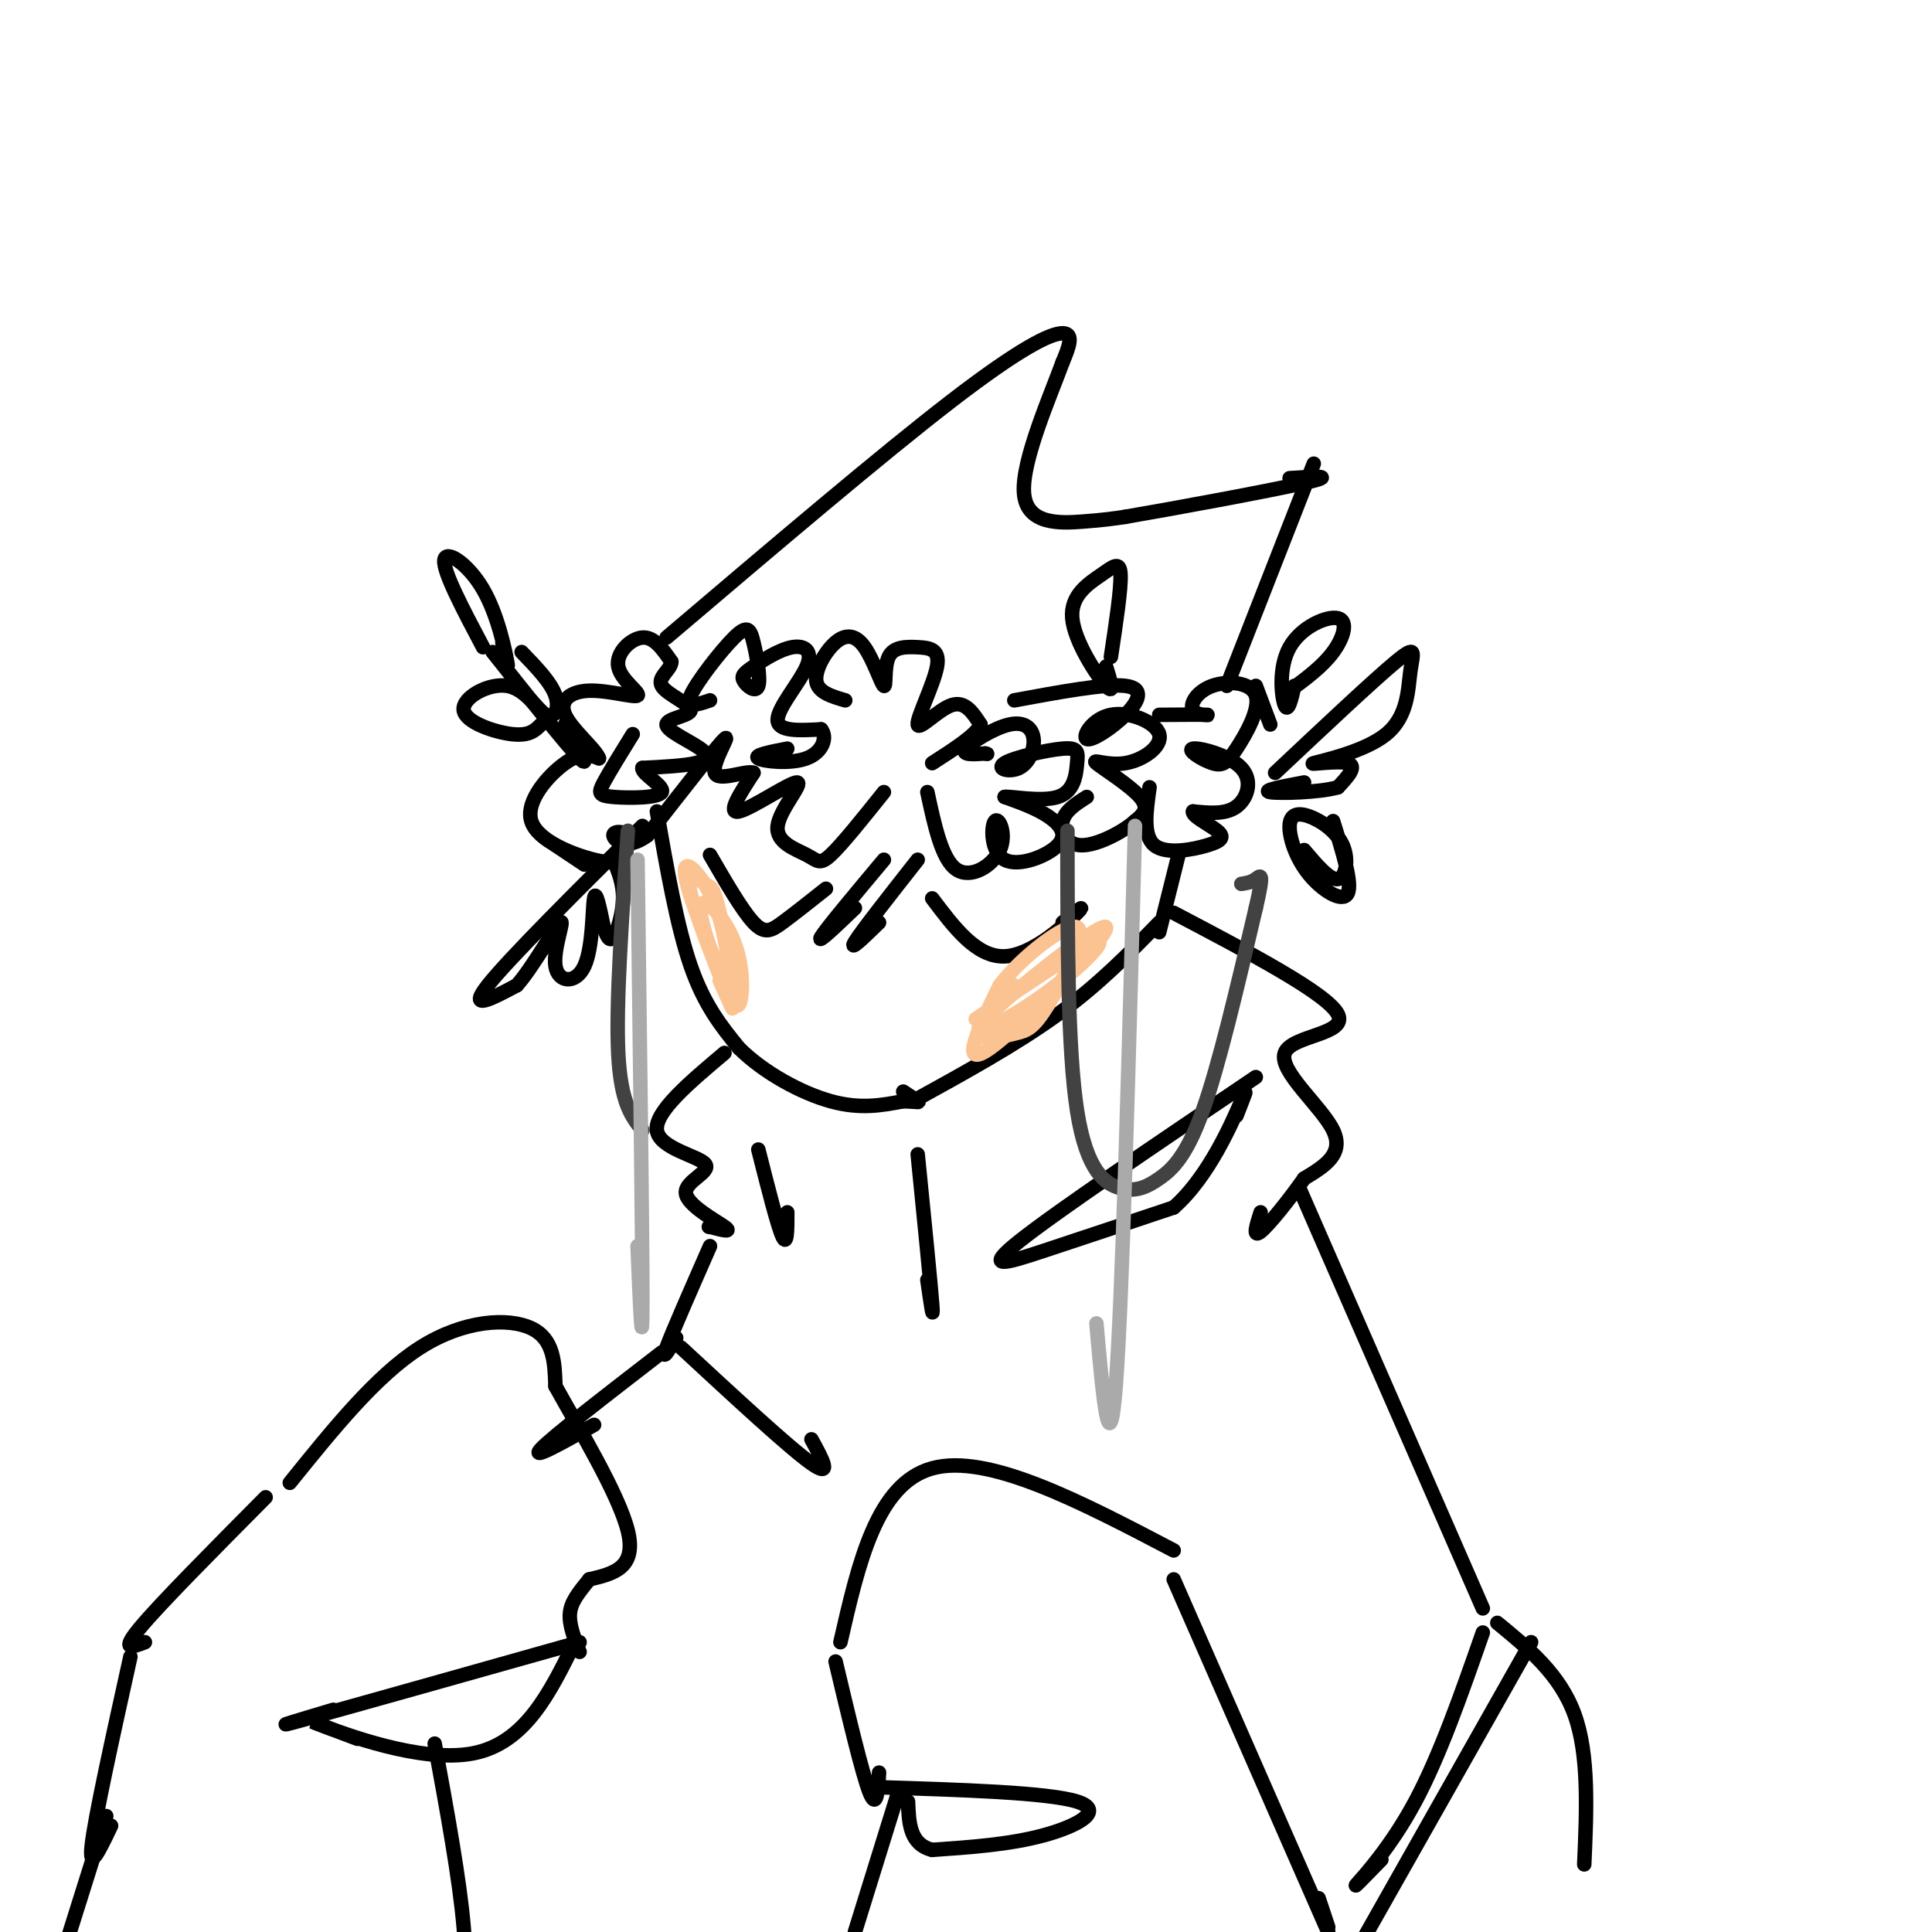 <svg viewBox='0 0 400 400' version='1.1' xmlns='http://www.w3.org/2000/svg' xmlns:xlink='http://www.w3.org/1999/xlink'><g fill='none' stroke='#000000' stroke-width='3' stroke-linecap='round' stroke-linejoin='round'><path d='M136,168c2.083,11.917 4.167,23.833 7,32c2.833,8.167 6.417,12.583 10,17'/><path d='M153,217c5.111,5.089 12.889,9.311 19,11c6.111,1.689 10.556,0.844 15,0'/><path d='M187,228c3.133,0.089 3.467,0.311 3,0c-0.467,-0.311 -1.733,-1.156 -3,-2'/><path d='M147,177c3.333,5.756 6.667,11.511 9,14c2.333,2.489 3.667,1.711 6,0c2.333,-1.711 5.667,-4.356 9,-7'/><path d='M193,186c4.600,6.111 9.200,12.222 15,12c5.800,-0.222 12.800,-6.778 15,-9c2.200,-2.222 -0.400,-0.111 -3,2'/><path d='M183,164c-4.324,5.402 -8.649,10.803 -11,13c-2.351,2.197 -2.729,1.188 -5,0c-2.271,-1.188 -6.433,-2.556 -6,-6c0.433,-3.444 5.463,-8.966 4,-9c-1.463,-0.034 -9.418,5.419 -12,6c-2.582,0.581 0.209,-3.709 3,-8'/><path d='M156,160c-1.655,-0.583 -7.292,1.958 -8,0c-0.708,-1.958 3.512,-8.417 2,-7c-1.512,1.417 -8.756,10.708 -16,20'/><path d='M134,173c-4.250,3.149 -6.874,1.021 -7,0c-0.126,-1.021 2.247,-0.937 3,0c0.753,0.937 -0.113,2.726 -1,4c-0.887,1.274 -1.794,2.032 -6,1c-4.206,-1.032 -11.709,-3.855 -13,-8c-1.291,-4.145 3.631,-9.613 7,-12c3.369,-2.387 5.184,-1.694 7,-1'/><path d='M124,157c-0.622,-1.855 -5.676,-5.994 -7,-9c-1.324,-3.006 1.082,-4.880 5,-5c3.918,-0.120 9.349,1.514 10,1c0.651,-0.514 -3.479,-3.177 -4,-6c-0.521,-2.823 2.565,-5.807 5,-6c2.435,-0.193 4.217,2.403 6,5'/><path d='M139,137c0.001,1.633 -2.998,3.215 -2,5c0.998,1.785 5.991,3.774 6,5c0.009,1.226 -4.967,1.689 -5,3c-0.033,1.311 4.876,3.468 7,5c2.124,1.532 1.464,2.438 -1,3c-2.464,0.562 -6.732,0.781 -11,1'/><path d='M133,159c-0.241,1.211 4.657,3.737 4,5c-0.657,1.263 -6.869,1.263 -10,1c-3.131,-0.263 -3.180,-0.789 -2,-3c1.180,-2.211 3.590,-6.105 6,-10'/><path d='M147,145c-2.603,0.892 -5.207,1.785 -4,-1c1.207,-2.785 6.223,-9.247 9,-12c2.777,-2.753 3.315,-1.798 4,1c0.685,2.798 1.515,7.437 1,9c-0.515,1.563 -2.377,0.048 -3,-1c-0.623,-1.048 -0.007,-1.629 2,-3c2.007,-1.371 5.404,-3.532 8,-4c2.596,-0.468 4.391,0.759 3,4c-1.391,3.241 -5.969,8.498 -6,11c-0.031,2.502 4.484,2.251 9,2'/><path d='M170,151c1.381,1.643 0.333,4.750 -3,6c-3.333,1.250 -8.952,0.643 -10,0c-1.048,-0.643 2.476,-1.321 6,-2'/><path d='M175,145c-2.840,-0.831 -5.680,-1.662 -6,-4c-0.320,-2.338 1.879,-6.182 4,-8c2.121,-1.818 4.165,-1.610 6,1c1.835,2.610 3.462,7.621 4,8c0.538,0.379 -0.013,-3.875 1,-6c1.013,-2.125 3.589,-2.122 6,-2c2.411,0.122 4.657,0.363 4,4c-0.657,3.637 -4.215,10.672 -4,12c0.215,1.328 4.204,-3.049 7,-4c2.796,-0.951 4.398,1.525 6,4'/><path d='M203,150c-0.667,2.000 -5.333,5.000 -10,8'/><path d='M192,164c1.494,6.965 2.988,13.929 6,16c3.012,2.071 7.541,-0.753 9,-4c1.459,-3.247 -0.153,-6.917 -1,-6c-0.847,0.917 -0.928,6.421 2,8c2.928,1.579 8.865,-0.767 11,-3c2.135,-2.233 0.467,-4.352 -2,-6c-2.467,-1.648 -5.734,-2.824 -9,-4'/><path d='M208,165c0.862,-0.253 7.518,1.114 11,0c3.482,-1.114 3.790,-4.709 4,-7c0.210,-2.291 0.320,-3.277 -3,-3c-3.320,0.277 -10.071,1.819 -12,3c-1.929,1.181 0.964,2.002 3,1c2.036,-1.002 3.216,-3.825 3,-6c-0.216,-2.175 -1.827,-3.701 -5,-3c-3.173,0.701 -7.906,3.629 -9,5c-1.094,1.371 1.453,1.186 4,1'/><path d='M204,156c0.667,0.167 0.333,0.083 0,0'/><path d='M210,145c9.462,-1.750 18.924,-3.500 23,-3c4.076,0.500 2.765,3.251 0,6c-2.765,2.749 -6.986,5.497 -8,5c-1.014,-0.497 1.178,-4.241 5,-5c3.822,-0.759 9.276,1.465 10,4c0.724,2.535 -3.280,5.381 -7,6c-3.720,0.619 -7.155,-0.987 -6,0c1.155,0.987 6.902,4.568 9,7c2.098,2.432 0.549,3.716 -1,5'/><path d='M235,170c-2.345,2.143 -7.708,5.000 -11,5c-3.292,0.000 -4.512,-2.857 -4,-5c0.512,-2.143 2.756,-3.571 5,-5'/><path d='M240,148c4.608,-0.033 9.215,-0.066 10,0c0.785,0.066 -2.253,0.232 -3,-1c-0.747,-1.232 0.798,-3.860 4,-5c3.202,-1.140 8.061,-0.792 9,2c0.939,2.792 -2.044,8.027 -4,11c-1.956,2.973 -2.886,3.683 -5,3c-2.114,-0.683 -5.412,-2.760 -4,-3c1.412,-0.240 7.534,1.359 10,4c2.466,2.641 1.276,6.326 -1,8c-2.276,1.674 -5.638,1.337 -9,1'/><path d='M247,168c-0.311,0.917 3.411,2.710 5,4c1.589,1.290 1.043,2.078 -2,3c-3.043,0.922 -8.584,1.978 -11,0c-2.416,-1.978 -1.708,-6.989 -1,-12'/><path d='M230,136c1.061,-7.030 2.121,-14.061 2,-17c-0.121,-2.939 -1.424,-1.788 -4,0c-2.576,1.788 -6.424,4.212 -6,9c0.424,4.788 5.121,11.939 7,14c1.879,2.061 0.939,-0.970 0,-4'/><path d='M133,171c-13.833,13.750 -27.667,27.500 -32,33c-4.333,5.500 0.833,2.750 6,0'/><path d='M107,204c3.118,-3.426 7.913,-11.990 9,-13c1.087,-1.010 -1.533,5.533 -1,9c0.533,3.467 4.221,3.856 6,0c1.779,-3.856 1.651,-11.959 2,-14c0.349,-2.041 1.174,1.979 2,6'/><path d='M125,192c0.619,1.762 1.167,3.167 2,2c0.833,-1.167 1.952,-4.905 2,-8c0.048,-3.095 -0.976,-5.548 -2,-8'/><path d='M121,179c0.000,0.000 -6.000,-4.000 -6,-4'/><path d='M102,135c7.750,9.750 15.500,19.500 18,22c2.500,2.500 -0.250,-2.250 -3,-7'/><path d='M100,134c-4.131,-7.815 -8.262,-15.631 -8,-18c0.262,-2.369 4.917,0.708 8,6c3.083,5.292 4.595,12.798 5,15c0.405,2.202 -0.298,-0.899 -1,-4'/><path d='M108,135c3.034,3.140 6.068,6.279 7,9c0.932,2.721 -0.239,5.022 -2,4c-1.761,-1.022 -4.111,-5.367 -8,-6c-3.889,-0.633 -9.316,2.445 -9,5c0.316,2.555 6.376,4.587 10,5c3.624,0.413 4.812,-0.794 6,-2'/><path d='M260,142c0.000,0.000 3.000,8.000 3,8'/><path d='M264,160c10.212,-9.604 20.425,-19.208 25,-23c4.575,-3.792 3.513,-1.773 3,2c-0.513,3.773 -0.478,9.300 -5,13c-4.522,3.700 -13.602,5.573 -15,6c-1.398,0.427 4.886,-0.592 7,0c2.114,0.592 0.057,2.796 -2,5'/><path d='M277,163c-3.733,1.089 -12.067,1.311 -14,1c-1.933,-0.311 2.533,-1.156 7,-2'/><path d='M268,142c-0.662,2.825 -1.324,5.649 -2,4c-0.676,-1.649 -1.367,-7.772 1,-12c2.367,-4.228 7.791,-6.561 10,-6c2.209,0.561 1.203,4.018 -1,7c-2.203,2.982 -5.601,5.491 -9,8'/><path d='M276,170c2.035,6.514 4.070,13.028 3,15c-1.070,1.972 -5.245,-0.597 -8,-4c-2.755,-3.403 -4.089,-7.638 -4,-10c0.089,-2.362 1.601,-2.850 4,-2c2.399,0.850 5.684,3.036 7,6c1.316,2.964 0.662,6.704 -1,7c-1.662,0.296 -4.331,-2.852 -7,-6'/><path d='M183,178c-6.000,7.167 -12.000,14.333 -13,16c-1.000,1.667 3.000,-2.167 7,-6'/><path d='M190,178c-5.833,7.417 -11.667,14.833 -13,17c-1.333,2.167 1.833,-0.917 5,-4'/><path d='M138,132c22.356,-19.000 44.711,-38.000 59,-49c14.289,-11.000 20.511,-14.000 23,-14c2.489,0.000 1.244,3.000 0,6'/><path d='M220,75c-2.417,6.667 -8.458,20.333 -8,27c0.458,6.667 7.417,6.333 12,6c4.583,-0.333 6.792,-0.667 9,-1'/><path d='M233,107c9.756,-1.667 29.644,-5.333 37,-7c7.356,-1.667 2.178,-1.333 -3,-1'/><path d='M272,96c0.000,0.000 -18.000,46.000 -18,46'/><path d='M244,177c0.000,0.000 -4.000,16.000 -4,16'/><path d='M240,191c-6.250,6.417 -12.500,12.833 -21,19c-8.500,6.167 -19.250,12.083 -30,18'/><path d='M150,218c-7.239,6.096 -14.478,12.191 -14,16c0.478,3.809 8.675,5.330 10,7c1.325,1.670 -4.220,3.488 -4,6c0.220,2.512 6.206,5.718 8,7c1.794,1.282 -0.603,0.641 -3,0'/><path d='M147,254c-0.500,0.000 -0.250,0.000 0,0'/><path d='M243,189c15.946,8.387 31.893,16.774 34,21c2.107,4.226 -9.625,4.292 -11,8c-1.375,3.708 7.607,11.060 10,16c2.393,4.940 -1.804,7.470 -6,10'/><path d='M270,244c-2.933,4.178 -7.267,9.622 -9,11c-1.733,1.378 -0.867,-1.311 0,-4'/><path d='M260,223c-20.644,13.933 -41.289,27.867 -49,34c-7.711,6.133 -2.489,4.467 5,2c7.489,-2.467 17.244,-5.733 27,-9'/><path d='M243,250c7.356,-6.422 12.244,-17.978 14,-22c1.756,-4.022 0.378,-0.511 -1,3'/><path d='M157,238c2.000,7.917 4.000,15.833 5,18c1.000,2.167 1.000,-1.417 1,-5'/><path d='M190,239c1.333,13.333 2.667,26.667 3,31c0.333,4.333 -0.333,-0.333 -1,-5'/><path d='M147,258c-3.917,8.917 -7.833,17.833 -9,21c-1.167,3.167 0.417,0.583 2,-2'/><path d='M141,279c11.250,10.417 22.500,20.833 27,24c4.500,3.167 2.250,-0.917 0,-5'/><path d='M60,307c8.956,-11.111 17.911,-22.222 27,-28c9.089,-5.778 18.311,-6.222 23,-4c4.689,2.222 4.844,7.111 5,12'/><path d='M115,287c4.467,8.089 13.133,22.311 15,30c1.867,7.689 -3.067,8.844 -8,10'/><path d='M122,327c-2.222,2.756 -3.778,4.644 -4,7c-0.222,2.356 0.889,5.178 2,8'/><path d='M120,340c-24.250,6.833 -48.500,13.667 -57,16c-8.500,2.333 -1.250,0.167 6,-2'/><path d='M119,340c-5.133,10.444 -10.267,20.889 -21,23c-10.733,2.111 -27.067,-4.111 -32,-6c-4.933,-1.889 1.533,0.556 8,3'/><path d='M55,310c-10.917,11.000 -21.833,22.000 -26,27c-4.167,5.000 -1.583,4.000 1,3'/><path d='M27,343c-3.667,16.583 -7.333,33.167 -8,39c-0.667,5.833 1.667,0.917 4,-4'/><path d='M137,280c-11.333,8.750 -22.667,17.500 -25,20c-2.333,2.500 4.333,-1.250 11,-5'/><path d='M269,246c0.000,0.000 38.000,87.000 38,87'/><path d='M310,336c6.500,5.333 13.000,10.667 16,19c3.000,8.333 2.500,19.667 2,31'/><path d='M307,338c-4.467,12.778 -8.933,25.556 -14,35c-5.067,9.444 -10.733,15.556 -12,17c-1.267,1.444 1.867,-1.778 5,-5'/><path d='M317,340c0.000,0.000 -39.000,69.000 -39,69'/><path d='M243,327c0.000,0.000 32.000,73.000 32,73'/><path d='M275,399c0.000,0.000 -2.000,-6.000 -2,-6'/><path d='M243,321c-19.250,-10.083 -38.500,-20.167 -50,-17c-11.500,3.167 -15.250,19.583 -19,36'/><path d='M173,344c2.750,11.583 5.500,23.167 7,27c1.500,3.833 1.750,-0.083 2,-4'/><path d='M181,370c18.000,0.556 36.000,1.111 42,3c6.000,1.889 0.000,5.111 -7,7c-7.000,1.889 -15.000,2.444 -23,3'/><path d='M193,383c-4.667,-1.167 -4.833,-5.583 -5,-10'/><path d='M186,371c0.000,0.000 -9.000,29.000 -9,29'/><path d='M90,361c2.583,14.083 5.167,28.167 6,38c0.833,9.833 -0.083,15.417 -1,21'/><path d='M22,376c0.000,0.000 -11.000,35.000 -11,35'/></g>
<g fill='none' stroke='#FCC392' stroke-width='3' stroke-linecap='round' stroke-linejoin='round'><path d='M149,203c1.828,4.118 3.656,8.236 2,4c-1.656,-4.236 -6.797,-16.827 -8,-22c-1.203,-5.173 1.533,-2.929 3,-2c1.467,0.929 1.667,0.545 3,6c1.333,5.455 3.801,16.751 2,15c-1.801,-1.751 -7.869,-16.548 -9,-22c-1.131,-5.452 2.677,-1.558 5,3c2.323,4.558 3.162,9.779 4,15'/><path d='M151,200c1.090,4.824 1.814,9.384 0,6c-1.814,-3.384 -6.167,-14.711 -6,-18c0.167,-3.289 4.853,1.461 7,7c2.147,5.539 1.756,11.868 1,13c-0.756,1.132 -1.878,-2.934 -3,-7'/><path d='M202,211c11.193,-7.643 22.385,-15.286 25,-16c2.615,-0.714 -3.349,5.502 -11,11c-7.651,5.498 -16.989,10.278 -12,5c4.989,-5.278 24.305,-20.613 25,-19c0.695,1.613 -17.230,20.175 -24,25c-6.770,4.825 -2.385,-4.088 2,-13'/><path d='M207,204c4.220,-5.611 13.769,-13.139 16,-12c2.231,1.139 -2.856,10.944 -6,16c-3.144,5.056 -4.347,5.361 -7,6c-2.653,0.639 -6.758,1.611 -7,0c-0.242,-1.611 3.379,-5.806 7,-10'/></g>
<g fill='none' stroke='#424242' stroke-width='3' stroke-linecap='round' stroke-linejoin='round'><path d='M221,172c0.014,22.686 0.029,45.372 2,58c1.971,12.628 5.900,15.199 9,16c3.100,0.801 5.373,-0.169 8,-2c2.627,-1.831 5.608,-4.523 9,-14c3.392,-9.477 7.196,-25.738 11,-42'/><path d='M260,188c1.844,-7.911 0.956,-6.689 0,-6c-0.956,0.689 -1.978,0.844 -3,1'/><path d='M130,172c-1.250,17.833 -2.500,35.667 -2,46c0.500,10.333 2.750,13.167 5,16'/></g>
<g fill='none' stroke='#AAAAAA' stroke-width='3' stroke-linecap='round' stroke-linejoin='round'><path d='M235,171c-1.333,49.417 -2.667,98.833 -4,116c-1.333,17.167 -2.667,2.083 -4,-13'/><path d='M132,178c0.500,38.833 1.000,77.667 1,91c0.000,13.333 -0.500,1.167 -1,-11'/></g>
</svg>